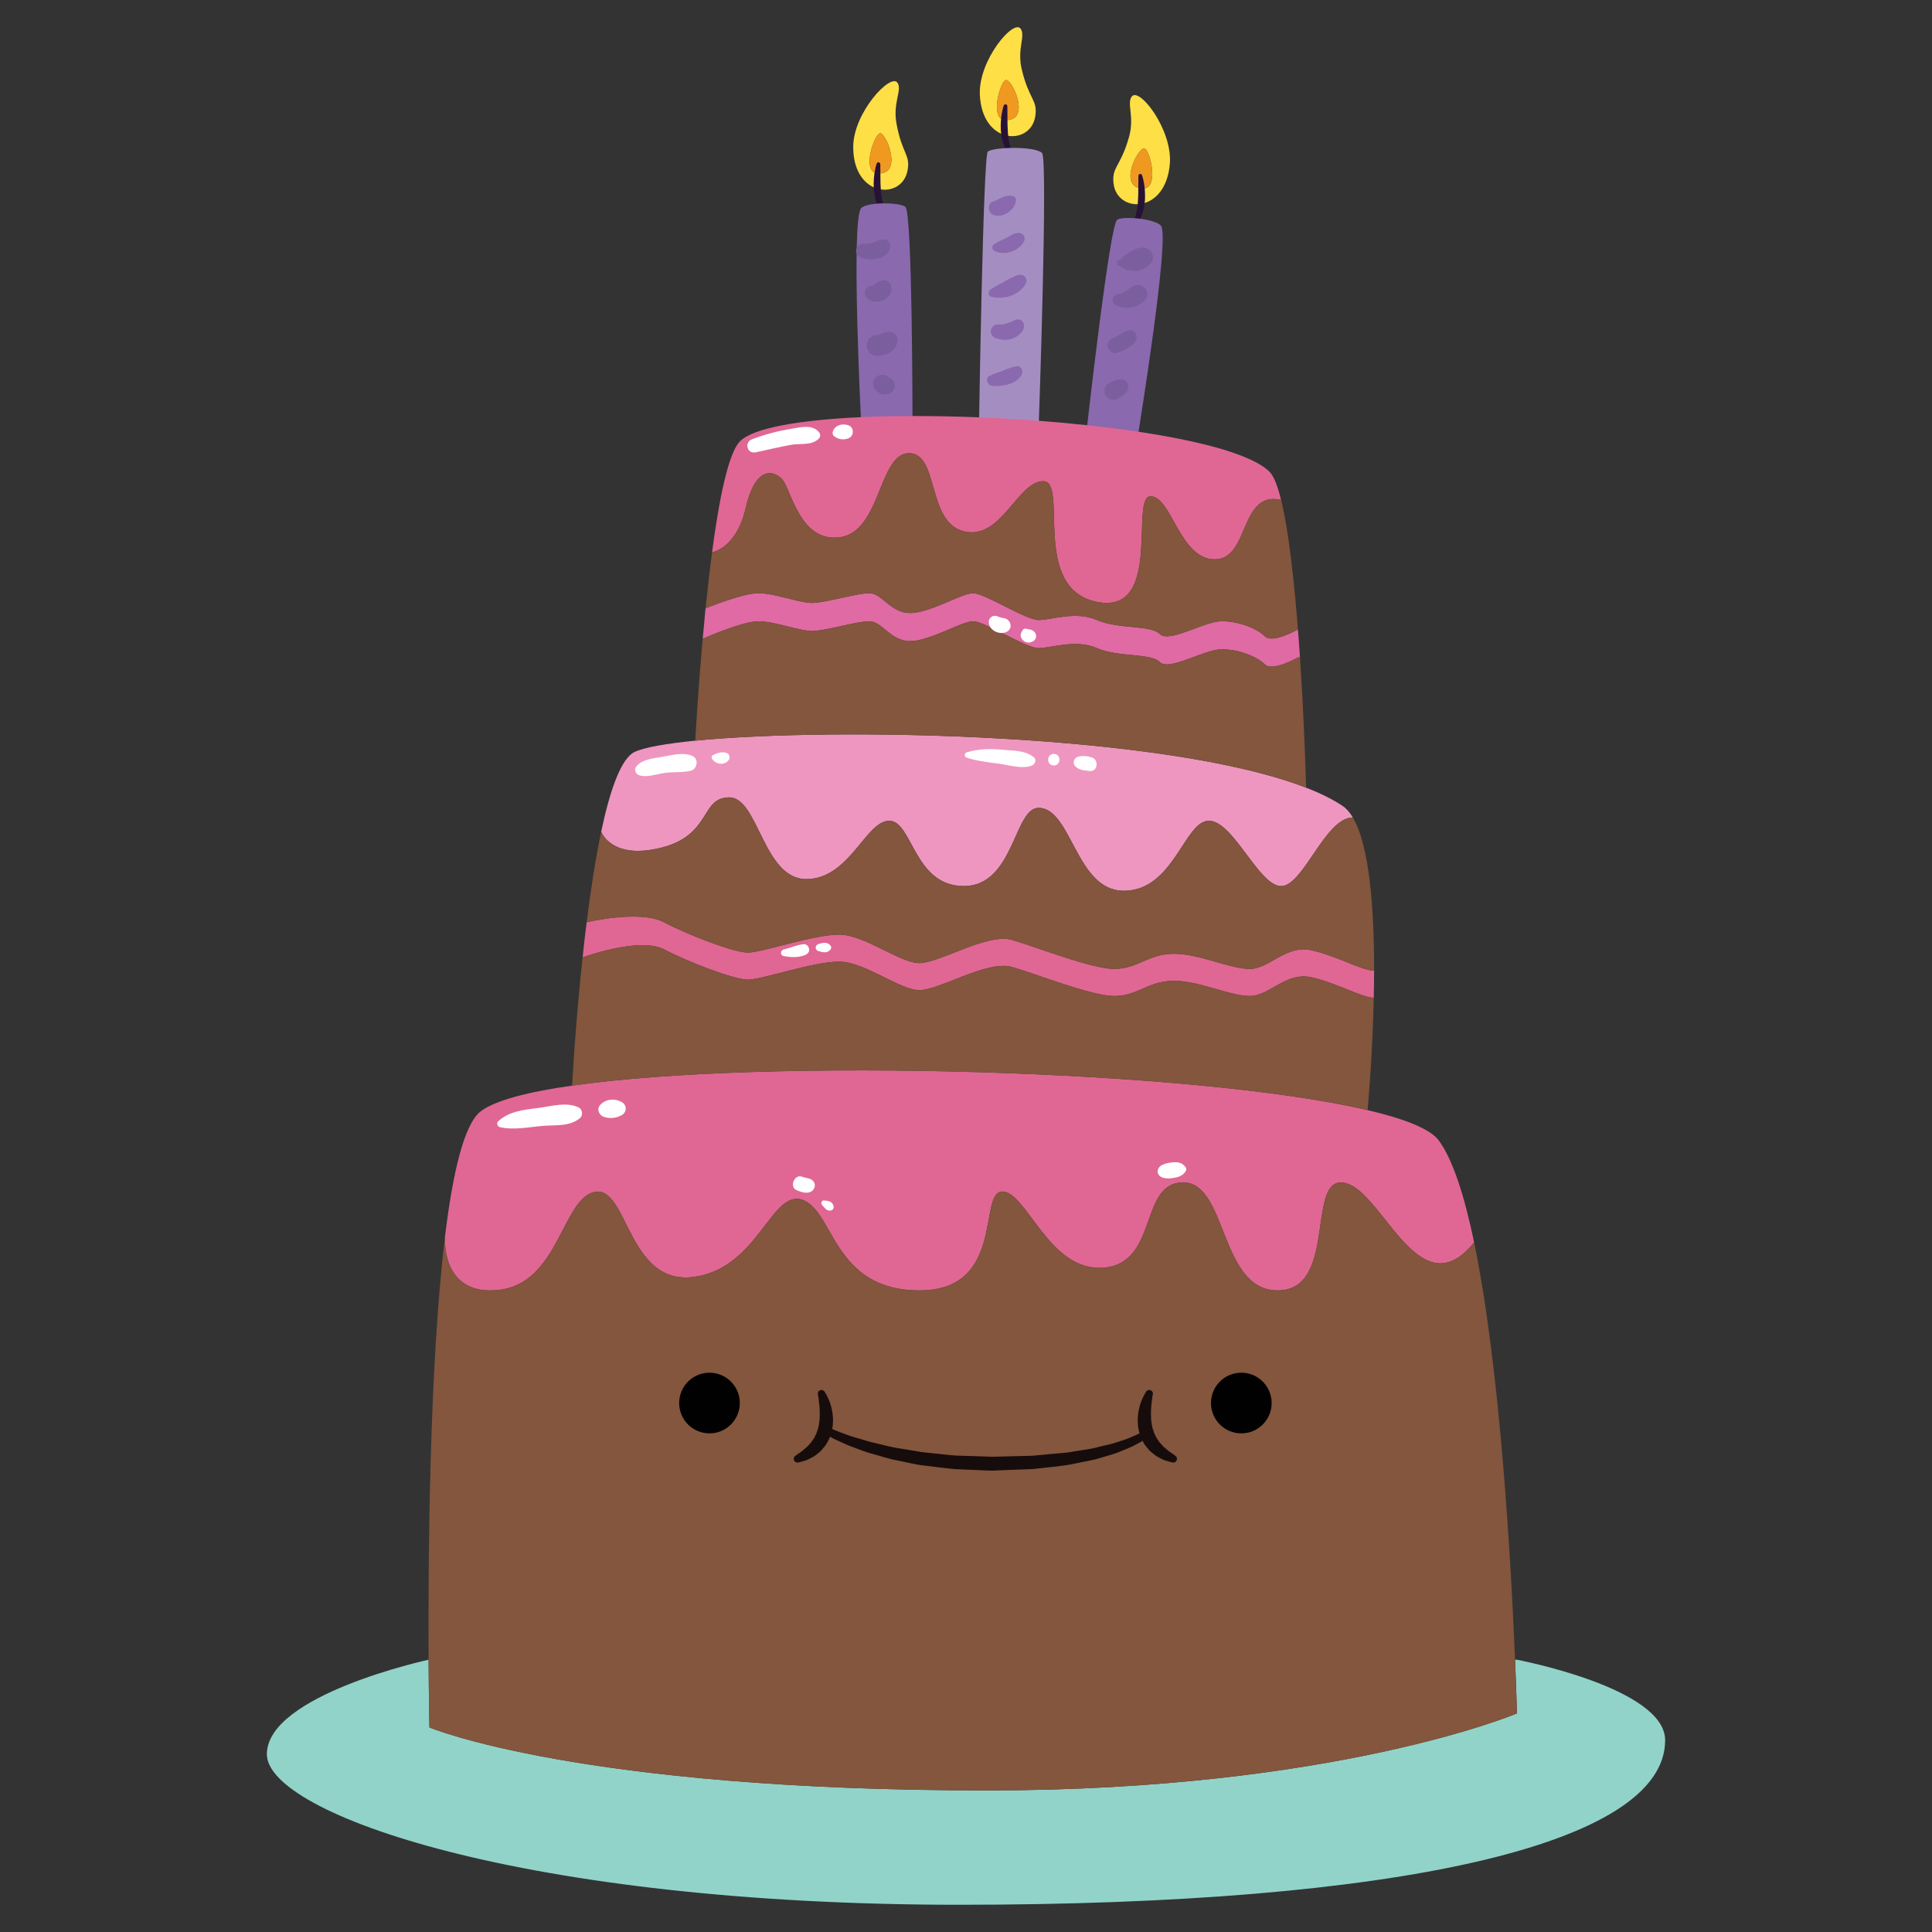 <?xml version="1.0" encoding="utf-8"?>
<!-- Generator: Adobe Illustrator 16.0.3, SVG Export Plug-In . SVG Version: 6.00 Build 0)  -->
<!DOCTYPE svg PUBLIC "-//W3C//DTD SVG 1.1//EN" "http://www.w3.org/Graphics/SVG/1.1/DTD/svg11.dtd">
<svg version="1.1" id="katman_1" xmlns="http://www.w3.org/2000/svg" xmlns:xlink="http://www.w3.org/1999/xlink" x="0px" y="0px"
	 width="283.463px" height="283.46px" viewBox="0 0 283.463 283.46" enable-background="new 0 0 283.463 283.46"
	 xml:space="preserve">
<rect x="0" y="0" width="283.463" height="283.46" fill="#333333" stroke="none"/>
<g>
	<g>
		<g>
			<g>
				<path fill="#FEDF46" d="M163.386,26.959c-0.31-2.507,1.014-2.415,2.267-6.87c0.838-2.968-0.385-4.923,0.408-5.935
					c1.109-1.419,5.998,4.897,5.578,9.898c-0.307,3.567-2.115,5.382-3.979,5.807C165.688,30.319,163.658,29.198,163.386,26.959z
					 M167.709,27.646c2.469,0.056,0.961-5.98,0.127-5.879c-0.996,0.121-3.814,5.763-0.162,5.878
					C167.688,27.642,167.697,27.648,167.709,27.646z"/>
				<path fill="#F09920" d="M167.674,27.646c0.014-0.004,0.023,0.003,0.035,0.001c2.469,0.056,0.961-5.98,0.127-5.879
					C166.84,21.889,164.021,27.53,167.674,27.646z"/>
				<path fill="#FEDF46" d="M147.492,19.837c-1.844-0.502-3.576-2.392-3.732-5.969c-0.209-5.013,4.943-11.117,5.99-9.654
					c0.75,1.044-0.554,2.946,0.159,5.948c1.063,4.503,2.387,4.465,1.978,6.959C151.52,19.345,149.445,20.379,147.492,19.837z
					 M147.57,17.624c3.654,0.04,1.076-5.715,0.087-5.879c-0.829-0.137-2.591,5.832-0.124,5.88
					C147.55,17.629,147.559,17.623,147.57,17.624z"/>
				<path fill="#F09920" d="M147.57,17.624c-0.012-0.001-0.021,0.005-0.037,0.001c-2.467-0.048-0.705-6.017,0.124-5.88
					C148.646,11.909,151.225,17.664,147.57,17.624z"/>
				<path fill="#FEDF46" d="M128.588,27.636c-1.813-0.602-3.439-2.582-3.402-6.164c0.061-5.017,5.538-10.833,6.504-9.316
					c0.691,1.086-0.712,2.914-0.162,5.948c0.818,4.556,2.143,4.59,1.595,7.057C132.636,27.361,130.508,28.282,128.588,27.636z
					 M128.787,25.43c3.648,0.237,1.385-5.649,0.406-5.866c-0.822-0.182-2.903,5.683-0.443,5.866
					C128.765,25.433,128.772,25.427,128.787,25.43z"/>
				<path fill="#F09920" d="M128.787,25.43c-0.015-0.003-0.022,0.003-0.037,0c-2.46-0.184-0.379-6.048,0.443-5.866
					C130.172,19.78,132.436,25.667,128.787,25.43z"/>
				<path fill="#271236" d="M129.158,24.084c0,0,0.004,0.44,0.012,1.102c-0.01,0.328,0.018,0.712,0.006,1.118
					c0,0.407,0.015,0.839,0.043,1.266c0.016,0.427,0.041,0.854,0.11,1.238c0.054,0.388,0.119,0.744,0.214,1.031
					c0.096,0.281,0.172,0.527,0.268,0.664c0.09,0.145,0.133,0.238,0.133,0.238l0.031,0.06c0.067,0.131,0.013,0.293-0.119,0.358
					c-0.098,0.051-0.215,0.031-0.294-0.035c0,0-0.094-0.08-0.252-0.238c-0.087-0.076-0.171-0.178-0.253-0.305
					c-0.086-0.125-0.197-0.264-0.264-0.435c-0.158-0.33-0.314-0.727-0.408-1.162c-0.096-0.434-0.148-0.897-0.186-1.36
					c-0.043-0.925,0.027-1.838,0.156-2.511c0.113-0.671,0.268-1.112,0.266-1.112c0.049-0.145,0.203-0.223,0.346-0.175
					C129.082,23.862,129.155,23.973,129.158,24.084z"/>
				<path fill="#271236" d="M147.797,15.578c0,0,0.004,0.439,0.012,1.101c-0.012,0.328,0.02,0.711,0.006,1.118
					c0,0.407,0.018,0.839,0.043,1.267c0.016,0.425,0.043,0.854,0.112,1.238c0.054,0.388,0.116,0.744,0.212,1.029
					c0.096,0.282,0.172,0.528,0.271,0.664c0.084,0.146,0.131,0.238,0.131,0.238l0.029,0.06c0.066,0.134,0.012,0.294-0.119,0.358
					c-0.1,0.052-0.214,0.033-0.293-0.035c0,0-0.094-0.079-0.254-0.235c-0.085-0.077-0.169-0.18-0.25-0.308
					c-0.087-0.124-0.199-0.264-0.263-0.434c-0.16-0.33-0.317-0.727-0.407-1.16c-0.101-0.435-0.15-0.898-0.19-1.361
					c-0.043-0.926,0.029-1.838,0.156-2.513c0.118-0.67,0.269-1.11,0.269-1.11c0.048-0.145,0.201-0.223,0.347-0.176
					C147.723,15.357,147.793,15.465,147.797,15.578z"/>
				<path fill="#271236" d="M167.564,25.707c0,0,0.152,0.44,0.27,1.112c0.127,0.673,0.199,1.585,0.156,2.511
					c-0.041,0.463-0.09,0.926-0.191,1.36c-0.09,0.435-0.246,0.83-0.406,1.162c-0.064,0.169-0.179,0.309-0.263,0.434
					c-0.082,0.126-0.166,0.229-0.252,0.306c-0.159,0.156-0.252,0.238-0.252,0.238c-0.113,0.095-0.282,0.081-0.378-0.03
					c-0.07-0.085-0.082-0.199-0.035-0.293l0.027-0.061c0,0,0.049-0.094,0.133-0.238c0.099-0.137,0.176-0.383,0.271-0.665
					c0.096-0.286,0.158-0.642,0.213-1.03c0.069-0.384,0.096-0.811,0.111-1.237c0.027-0.428,0.042-0.859,0.042-1.267
					c-0.012-0.407,0.018-0.789,0.007-1.118c0.008-0.661,0.012-1.102,0.012-1.102c0.002-0.151,0.126-0.272,0.277-0.271
					C167.426,25.52,167.527,25.6,167.564,25.707z"/>
			</g>
			<path fill="#A48EC1" d="M152.888,22.451c0.893,0.883-0.473,39.65-0.505,40.482c-2.896-0.215-5.834-0.391-8.742-0.503
				c0,0,0.607-39.497,1.284-40.175C145.604,21.578,151.83,21.393,152.888,22.451z"/>
			<path fill="#8A69AE" d="M170.35,33.135c1.314,1.633-3.143,29.215-3.492,31.381c-2.385-0.359-4.889-0.667-7.479-0.944
				c0.35-3.061,3.45-30.469,4.52-31.321C164.646,31.654,169.497,32.065,170.35,33.135z"/>
			<path fill="#8A69AE" d="M132.855,30.37c1.006,1.008,1.027,30.581,1.027,31.866c-2.621,0.009-5.136,0.061-7.52,0.164l-0.008-0.155
				c0,0-1.543-30.169,0-31.71C127.318,29.57,132.178,29.694,132.855,30.37z"/>
			<path fill="#91D3C9" d="M222.564,243.516c0,0,21.746,4.107,21.746,11.812c0,15.409-39.549,24.14-103.535,24.14
				c-63.976,0-101.623-13.354-101.623-22.085s23.729-13.866,23.729-13.866c0.042,6.091,0.123,9.932,0.123,9.932
				s21.912,9.245,81.84,9.245c51.014,0,77.721-11.3,77.721-11.3s-0.071-2.999-0.277-7.867L222.564,243.516z"/>
			<path fill="#E06793" d="M216.286,182.292h-0.009c-8.34,10.333-13.744-8.835-19.559-8.804c-4.869,0.03-0.688,15.84-9.246,15.84
				c-8.566,0-7.364-15.84-13.865-15.84c-6.516,0-3.596,11.813-11.65,12.502c-8.044,0.688-11.299-11.167-14.895-11.167
				s0.514,14.505-12.152,14.505s-12.501-11.557-17.123-13.271c-4.623-1.706-6.504,10.107-16.087,11.3
				c-9.595,1.201-9.595-13.354-14.382-12.492c-4.796,0.853-5.311,13.354-14.042,14.381c-8.095,0.957-8.044-6.615-7.992-7.734
				c0-0.082,0.011-0.133,0.011-0.133c1.151-9.421,2.815-16.478,5.24-18.327c2.074-1.58,6.83-2.835,13.405-3.77
				c28.565-4.098,91.401-2.362,116.713,3.596c5.484,1.284,9.204,2.773,10.437,4.438
				C213.164,170.118,214.879,175.522,216.286,182.292z"/>
			<path fill="#E06793" d="M201.607,142.414c0,1.348-0.02,2.682-0.051,3.976c-1.789-0.041-5.383-2.156-9.122-2.999
				c-3.77-0.853-6.163,2.742-9.069,2.742c-2.916,0-7.366-2.229-11.135-2.229c-3.76,0-5.301,2.229-8.731,2.229
				c-3.421,0-11.464-3.255-15.06-4.272c-3.596-1.006-10.621,3.41-13.529,3.41c-2.906,0-8.044-4.182-11.813-4.182
				c-3.771,0-11.301,2.641-13.354,2.641c-2.055,0-8.732-2.568-12.328-4.448c-3.596-1.879-11.936,1.192-11.936,1.192
				c0.175-1.696,0.369-3.422,0.595-5.158c0,0,7.745-1.879,11.341,0c3.596,1.88,10.273,4.449,12.328,4.449
				c2.053,0,9.582-2.639,13.354-2.639c3.769,0,8.906,4.179,11.813,4.179c2.908,0,9.934-4.427,13.529-3.409
				c3.596,1.017,11.639,4.264,15.06,4.264c3.431,0,4.972-2.221,8.731-2.221c3.769,0,8.219,2.221,11.135,2.221
				c2.906,0,5.3-3.597,9.069-2.734C196.205,140.278,199.83,142.414,201.607,142.414z"/>
			<path fill="#EE96C0" d="M102.008,108.671c20.75-2.045,69.152-1.069,89.627,6.903c2.094,0.811,3.891,1.694,5.34,2.66
				c0.564,0.38,1.07,0.955,1.511,1.705c-4.057,0-7.253,10.065-10.521,10.065c-3.275,0-7.005-9.583-10.6-9.583
				s-5.135,10.272-12.492,10.272c-7.023,0-7.633-12.163-12.5-12.163c-3.596,0-3.596,11.474-10.96,11.474
				c-7.354,0-7.53-9.583-10.951-9.583c-3.431,0-5.823,8.557-12.161,8.557c-6.328,0-7.018-11.987-11.299-11.987
				c-4.275,0-2.569,5.485-9.924,7.364c-7.366,1.88-8.865-2.32-8.865-2.32h-0.012c1.297-6.123,2.919-10.787,4.933-11.722
				C94.551,109.657,97.674,109.103,102.008,108.671z"/>
			<path fill="#E06AA3" d="M190.73,96.445l-0.297,0.022c0,0-3.73,2.126-4.85,1.015c-1.109-1.118-3.761-2.217-6.328-2.217
				c-2.568,0-7.704,3.245-9.081,1.88c-1.364-1.366-6.163-0.688-9.245-2.055c-3.08-1.366-6.678,0-8.557,0
				c-1.881,0-7.877-3.934-9.593-3.934c-1.727,0-6.328,2.906-9.235,2.906c-2.917,0-4.109-2.906-6-2.906
				c-1.881,0-6.503,1.427-8.381,1.427c-1.891,0-5.486-1.427-7.881-1.427c-2.393,0-8.073,2.526-8.073,2.526l-0.103-0.011
				c0.123-1.438,0.268-2.918,0.41-4.418h0.01c0,0,5.363-2.218,7.756-2.218c2.395,0,5.99,1.428,7.881,1.428
				c1.878,0,6.5-1.428,8.381-1.428c1.891,0,3.083,2.907,6,2.907c2.907,0,7.509-2.907,9.235-2.907c1.716,0,7.712,3.933,9.593,3.933
				c1.879,0,5.477-1.365,8.557,0c3.082,1.367,7.881,0.688,9.245,2.056c1.377,1.366,6.513-1.879,9.081-1.879
				c2.567,0,5.219,1.099,6.328,2.218c1.119,1.12,4.85-1.017,4.85-1.017C190.546,93.725,190.637,95.101,190.73,96.445z"/>
			<path fill="#E06793" d="M166.857,63.318c9.429,1.407,16.918,3.409,19.414,5.906c0.627,0.637,1.191,2.086,1.684,4.109
				c-6.152-1.355-4.59,8.73-9.728,8.73c-5.136,0-6.337-9.245-9.417-9.245c-3.043,0,1.744,16.991-7.491,15.554
				c-0.122-0.011-0.257-0.03-0.39-0.063c-9.758-1.982-4.109-17.709-7.868-17.709c-3.771,0-6.163,8.731-11.648,7.355
				c-5.476-1.367-3.595-11.464-8.044-11.464s-4.109,11.464-10.099,12.326c-5.997,0.854-7.189-7.19-8.566-8.565
				c-1.366-1.366-3.933-1.706-5.299,4.283c-1.377,5.988-4.931,6.492-4.931,6.492c1.027-7.767,2.392-14.588,4.109-16.293
				c1.98-1.982,8.864-3.122,17.779-3.533c2.384-0.103,4.898-0.154,7.52-0.163c3.152,0,6.44,0.061,9.758,0.193
				c2.908,0.113,5.846,0.287,8.742,0.504c2.373,0.174,4.715,0.39,6.996,0.638C161.969,62.651,164.473,62.959,166.857,63.318z"/>
			<g>
				<path fill="#83563D" d="M222.287,243.525c-0.557-13.796-2.148-42.662-6.001-61.233h-0.009
					c-8.34,10.333-13.744-8.835-19.559-8.804c-4.869,0.03-0.688,15.84-9.246,15.84c-8.566,0-7.364-15.84-13.865-15.84
					c-6.516,0-3.596,11.813-11.65,12.502c-8.044,0.688-11.299-11.167-14.895-11.167s0.514,14.505-12.152,14.505
					s-12.501-11.557-17.123-13.271c-4.623-1.706-6.504,10.107-16.087,11.3c-9.595,1.201-9.595-13.354-14.382-12.492
					c-4.796,0.853-5.311,13.354-14.042,14.381c-8.095,0.957-8.044-6.615-7.992-7.734c-2.291,18.881-2.475,47.149-2.403,62.005
					c0.042,6.091,0.123,9.932,0.123,9.932s21.912,9.245,81.84,9.245c51.014,0,77.721-11.3,77.721-11.3
					S222.493,248.394,222.287,243.525z"/>
				<path fill="#83563D" d="M97.416,135.315c3.596,1.88,10.273,4.449,12.328,4.449c2.053,0,9.582-2.639,13.354-2.639
					c3.769,0,8.906,4.179,11.813,4.179c2.908,0,9.934-4.427,13.529-3.409c3.596,1.017,11.639,4.264,15.06,4.264
					c3.431,0,4.972-2.221,8.731-2.221c3.769,0,8.219,2.221,11.135,2.221c2.906,0,5.3-3.597,9.069-2.734
					c3.771,0.854,7.396,2.989,9.173,2.989c0.011-8.927-0.645-18.305-3.122-22.475c-4.057,0-7.253,10.065-10.521,10.065
					c-3.275,0-7.005-9.583-10.6-9.583s-5.135,10.272-12.492,10.272c-7.023,0-7.633-12.163-12.5-12.163
					c-3.596,0-3.596,11.474-10.96,11.474c-7.354,0-7.53-9.583-10.951-9.583c-3.431,0-5.823,8.557-12.161,8.557
					c-6.328,0-7.018-11.987-11.299-11.987c-4.275,0-2.569,5.485-9.924,7.364c-7.366,1.88-8.865-2.32-8.865-2.32h-0.012
					c-0.84,4.017-1.552,8.67-2.126,13.28C86.075,135.315,93.82,133.437,97.416,135.315z"/>
				<path fill="#83563D" d="M200.653,162.877c0,0,0.719-7.551,0.903-16.487c-1.789-0.041-5.383-2.156-9.122-2.999
					c-3.77-0.853-6.163,2.742-9.069,2.742c-2.916,0-7.366-2.229-11.135-2.229c-3.76,0-5.301,2.229-8.731,2.229
					c-3.421,0-11.464-3.255-15.06-4.272c-3.596-1.006-10.621,3.41-13.529,3.41c-2.906,0-8.044-4.182-11.813-4.182
					c-3.771,0-11.301,2.641-13.354,2.641c-2.055,0-8.732-2.568-12.328-4.448c-3.596-1.879-11.936,1.192-11.936,1.192
					c-1.09,10.099-1.54,18.808-1.54,18.808C112.506,155.184,175.342,156.919,200.653,162.877z"/>
				<path fill="#83563D" d="M191.635,115.574c0,0-0.229-9.021-0.904-19.129l-0.297,0.022c0,0-3.73,2.126-4.85,1.015
					c-1.109-1.118-3.761-2.217-6.328-2.217c-2.568,0-7.704,3.245-9.081,1.88c-1.364-1.366-6.163-0.688-9.245-2.055
					c-3.08-1.366-6.678,0-8.557,0c-1.881,0-7.877-3.934-9.593-3.934c-1.727,0-6.328,2.906-9.235,2.906c-2.917,0-4.109-2.906-6-2.906
					c-1.881,0-6.503,1.427-8.381,1.427c-1.891,0-5.486-1.427-7.881-1.427c-2.393,0-8.073,2.526-8.073,2.526l-0.103-0.011
					c-0.719,8.043-1.078,14.679-1.1,14.998C122.758,106.626,171.16,107.602,191.635,115.574z"/>
				<path fill="#83563D" d="M111.283,87.037c2.395,0,5.99,1.428,7.881,1.428c1.878,0,6.5-1.428,8.381-1.428
					c1.891,0,3.083,2.907,6,2.907c2.907,0,7.509-2.907,9.235-2.907c1.716,0,7.712,3.933,9.593,3.933c1.879,0,5.477-1.365,8.557,0
					c3.082,1.367,7.881,0.688,9.245,2.056c1.377,1.366,6.513-1.879,9.081-1.879c2.567,0,5.219,1.099,6.328,2.218
					c1.119,1.12,4.85-1.017,4.85-1.017c-0.566-7.252-1.368-14.524-2.469-19.014h-0.01c-6.152-1.355-4.59,8.73-9.728,8.73
					c-5.136,0-6.337-9.245-9.417-9.245c-3.043,0,1.744,16.991-7.491,15.554c-0.122-0.011-0.257-0.03-0.39-0.063
					c-9.758-1.982-4.109-17.709-7.868-17.709c-3.771,0-6.163,8.731-11.648,7.355c-5.476-1.367-3.595-11.464-8.044-11.464
					s-4.109,11.464-10.099,12.326c-5.997,0.854-7.189-7.19-8.566-8.565c-1.366-1.366-3.933-1.706-5.299,4.283
					c-1.377,5.988-4.931,6.492-4.931,6.492c-0.359,2.682-0.668,5.484-0.957,8.227h0.01
					C103.527,89.255,108.891,87.037,111.283,87.037z"/>
			</g>
		</g>
		<circle fill="#010101" cx="104.095" cy="205.853" r="4.45"/>
		<circle fill="#010101" cx="182.125" cy="205.853" r="4.451"/>
		<path fill="#170C0C" d="M121.029,204.271c-0.006-0.008,0.119,0.163,0.279,0.47c0.166,0.303,0.367,0.748,0.545,1.31
			c0.164,0.564,0.336,1.243,0.354,2.007c0.037,0.377-0.01,0.781-0.035,1.184c-0.09,0.402-0.112,0.823-0.273,1.221
			c-0.133,0.405-0.294,0.797-0.514,1.161c-0.187,0.38-0.469,0.688-0.723,0.995c-0.232,0.328-0.57,0.526-0.836,0.764
			c-0.264,0.246-0.574,0.381-0.838,0.528c-0.271,0.138-0.508,0.286-0.744,0.346c-0.23,0.071-0.432,0.132-0.596,0.183
			c-0.33,0.092-0.52,0.135-0.52,0.135c-0.294,0.069-0.584-0.115-0.653-0.409c-0.05-0.217,0.04-0.434,0.208-0.558l0.056-0.043
			c0,0,0.14-0.103,0.385-0.284c0.124-0.084,0.271-0.185,0.44-0.3c0.182-0.097,0.33-0.277,0.519-0.426
			c0.183-0.159,0.397-0.311,0.56-0.522c0.168-0.208,0.389-0.386,0.525-0.634c0.158-0.233,0.334-0.462,0.442-0.736
			c0.148-0.252,0.251-0.533,0.335-0.821c0.117-0.273,0.141-0.589,0.223-0.878c0.014-0.309,0.098-0.602,0.09-0.904
			c0.017-0.3,0.025-0.593,0.017-0.875c0.005-0.282-0.035-0.551-0.038-0.804c-0.05-0.5-0.093-0.931-0.137-1.225
			c-0.04-0.295-0.063-0.455-0.066-0.464c-0.118-0.275,0.012-0.592,0.287-0.708S120.914,203.996,121.029,204.271z"/>
		<path fill="#170C0C" d="M169.114,204.69c-0.006,0.009-0.029,0.169-0.069,0.464c-0.046,0.294-0.087,0.725-0.137,1.225
			c-0.003,0.253-0.043,0.521-0.037,0.804c-0.01,0.282-0.003,0.575,0.014,0.875c-0.006,0.303,0.079,0.596,0.094,0.904
			c0.078,0.289,0.104,0.604,0.221,0.878c0.084,0.288,0.188,0.569,0.334,0.821c0.107,0.274,0.285,0.503,0.441,0.736
			c0.139,0.248,0.359,0.426,0.527,0.634c0.163,0.212,0.377,0.363,0.56,0.522c0.191,0.148,0.336,0.329,0.519,0.426
			c0.17,0.115,0.316,0.216,0.438,0.3c0.245,0.182,0.386,0.284,0.386,0.284l0.057,0.043c0.242,0.178,0.293,0.518,0.113,0.761
			c-0.133,0.18-0.355,0.253-0.559,0.206c0,0-0.188-0.043-0.518-0.135c-0.166-0.051-0.369-0.111-0.598-0.183
			c-0.235-0.06-0.474-0.208-0.743-0.346c-0.265-0.147-0.573-0.282-0.839-0.528c-0.268-0.237-0.604-0.436-0.838-0.764
			c-0.252-0.307-0.534-0.615-0.719-0.995c-0.224-0.364-0.383-0.756-0.516-1.161c-0.163-0.397-0.184-0.818-0.275-1.221
			c-0.023-0.402-0.07-0.807-0.032-1.184c0.017-0.764,0.188-1.442,0.353-2.007c0.18-0.562,0.378-1.007,0.545-1.31
			c0.16-0.307,0.285-0.478,0.279-0.47c0.115-0.275,0.434-0.405,0.711-0.289C169.1,204.099,169.23,204.415,169.114,204.69z"/>
		<path fill="#170C0C" d="M121.502,209.396c0,0,0.17,0.079,0.49,0.226c0.322,0.126,0.768,0.333,1.379,0.557
			c0.62,0.204,1.337,0.527,2.219,0.761c0.877,0.231,1.836,0.585,2.932,0.817s2.25,0.594,3.526,0.761
			c0.631,0.104,1.28,0.209,1.943,0.319c0.661,0.118,1.336,0.245,2.034,0.298c1.393,0.135,2.825,0.322,4.289,0.428
			c1.469,0.045,2.961,0.093,4.453,0.142l0.559,0.024l0.141,0.006c0.006,0.001,0.078,0.004,0.034,0.004l0.072-0.003l0.284-0.006
			l1.133-0.027c0.754-0.019,1.502-0.039,2.248-0.058c0.743-0.019,1.481-0.037,2.211-0.055c0.713-0.066,1.416-0.134,2.109-0.199
			c1.377-0.156,2.728-0.182,3.982-0.432c1.254-0.228,2.478-0.324,3.541-0.635c1.068-0.286,2.09-0.448,2.926-0.766
			c0.857-0.273,1.604-0.515,2.175-0.792c0.597-0.243,1.028-0.468,1.32-0.633c0.306-0.157,0.394-0.245,0.407-0.245
			c0.228-0.191,0.57-0.163,0.764,0.066c0.194,0.227,0.165,0.568-0.064,0.764c0.004-0.016-0.18,0.17-0.49,0.365
			c-0.312,0.215-0.768,0.529-1.384,0.821c-0.603,0.347-1.365,0.657-2.247,1.005c-0.87,0.396-1.899,0.65-3.012,0.985
			c-1.107,0.372-2.346,0.525-3.641,0.815c-1.291,0.304-2.688,0.431-4.126,0.593c-0.721,0.077-1.454,0.155-2.193,0.235
			c-0.73,0.028-1.47,0.058-2.212,0.087c-0.746,0.029-1.496,0.058-2.247,0.086l-1.134,0.045l-0.283,0.012l-0.177,0.002l-0.143-0.005
			l-0.576-0.016c-1.533-0.067-3.066-0.133-4.573-0.196c-1.506-0.131-2.98-0.343-4.41-0.507c-1.434-0.14-2.785-0.516-4.082-0.763
			c-1.299-0.232-2.484-0.658-3.6-0.951c-1.115-0.277-2.096-0.712-2.976-1.026c-0.886-0.305-1.617-0.698-2.237-0.957
			c-0.619-0.27-1.09-0.563-1.414-0.727c-0.309-0.18-0.472-0.277-0.472-0.277c-0.259-0.152-0.343-0.483-0.192-0.742
			c0.143-0.242,0.443-0.332,0.691-0.218L121.502,209.396z"/>
	</g>
	<path fill="#FFFFFF" d="M120.152,63.401c-0.959-1.16-2.666-0.717-3.996-0.5c-2.002,0.325-3.911,0.83-5.809,1.546
		c-1.189,0.451-0.742,2.184,0.529,1.921c1.748-0.365,3.482-0.805,5.242-1.11c1.35-0.235,3.03,0.147,4.033-0.925
		C120.414,64.052,120.384,63.685,120.152,63.401z"/>
	<path fill="#FFFFFF" d="M124.631,62.473c-0.871-0.431-2.168-0.149-2.45,0.891c-0.056,0.2-0.003,0.449,0.156,0.593
		c0.617,0.552,1.565,0.661,2.294,0.277C125.281,63.892,125.311,62.808,124.631,62.473z"/>
	<path fill="#FFFFFF" d="M101.634,110.932c-1.316-0.626-3.149-0.117-4.517,0.116c-1.216,0.208-3.082,0.377-3.812,1.503
		c-0.302,0.468,0.015,1.02,0.483,1.19c1.051,0.38,2.564-0.159,3.641-0.322c1.274-0.193,2.684-0.039,3.922-0.337
		C102.294,112.853,102.561,111.372,101.634,110.932z"/>
	<path fill="#FFFFFF" d="M106.689,110.509c-0.701-0.299-1.431-0.036-2.092,0.277c-0.186,0.088-0.242,0.361-0.14,0.528
		c0.54,0.868,1.884,1.054,2.483,0.161C107.137,111.186,107.027,110.653,106.689,110.509z"/>
	<path fill="#FFFFFF" d="M151.699,111.123c-1.217-1.023-2.873-0.956-4.401-1.103c-1.868-0.18-3.668-0.184-5.462,0.369
		c-0.386,0.119-0.377,0.651,0,0.775c1.576,0.512,3.152,0.679,4.795,0.896c1.477,0.196,3.304,0.812,4.748,0.267
		C151.84,112.155,152.154,111.506,151.699,111.123z"/>
	<path fill="#FFFFFF" d="M154.611,110.61c-1.098,0-1.098,1.701,0,1.701C155.71,112.312,155.71,110.61,154.611,110.61z"/>
	<path fill="#FFFFFF" d="M160.175,111.118c-0.589-0.18-1.457-0.291-2.044-0.07c-0.584,0.222-0.813,0.899-0.365,1.384
		c0.515,0.555,1.424,0.633,2.138,0.694C161.094,113.229,161.24,111.442,160.175,111.118z"/>
	<path fill="#FFFFFF" d="M84.913,162.491c-1.806-0.889-4.095-0.151-6.036,0.082c-2.035,0.243-4.23,0.5-5.777,1.941
		c-0.278,0.258-0.145,0.771,0.226,0.858c2.037,0.475,4.267-0.011,6.331-0.183c1.893-0.157,3.962,0.127,5.455-1.161
		C85.57,163.632,85.455,162.759,84.913,162.491z"/>
	<path fill="#FFFFFF" d="M91.288,161.736c-1.017-0.609-2.321-0.534-3.179,0.325c-0.602,0.604-0.272,1.534,0.475,1.798
		c0.898,0.317,1.893,0.196,2.704-0.292C91.973,163.154,91.975,162.149,91.288,161.736z"/>
	<path fill="#FFFFFF" d="M173.957,171.253c-0.588-0.824-1.406-0.792-2.324-0.665c-0.409,0.057-0.898,0.198-1.258,0.41
		c-0.224,0.13-0.426,0.379-0.496,0.63c-0.039,0.294-0.043,0.319-0.01,0.079c-0.033,0.121-0.033,0.244,0,0.364
		c0.238,0.842,1.332,0.896,2.053,0.792c0.848-0.122,1.537-0.251,2.035-1.009C174.064,171.69,174.072,171.417,173.957,171.253z"/>
	<path fill="#FFFFFF" d="M119.269,173.245c-0.458-0.44-1.018-0.375-1.567-0.594c-1.133-0.449-1.944,1.482-0.832,1.966
		c0.661,0.285,1.539,0.596,2.199,0.174C119.593,174.456,119.742,173.697,119.269,173.245z"/>
	<path fill="#FFFFFF" d="M121.98,176.431c-0.297-0.254-0.724-0.26-1.095-0.296c-0.359-0.036-0.476,0.431-0.272,0.657
		c0.234,0.261,0.424,0.537,0.725,0.728c0.238,0.15,0.732,0.145,0.893-0.128C122.428,177.056,122.244,176.656,121.98,176.431z"/>
	<path fill="#FFFFFF" d="M117.909,138.529c-1.028,0.112-1.978,0.552-2.974,0.803c-0.448,0.111-0.472,0.828,0,0.927
		c1.041,0.22,2.184,0.26,3.189-0.135c0.342-0.135,0.596-0.394,0.596-0.783C118.721,138.934,118.352,138.48,117.909,138.529z"/>
	<path fill="#FFFFFF" d="M121.887,138.79c-0.474-0.66-1.152-0.474-1.827-0.276c-0.507,0.148-0.507,0.874,0,1.022
		c0.675,0.197,1.354,0.384,1.827-0.276C121.973,139.137,121.973,138.913,121.887,138.79z"/>
	<path fill="#FFFFFF" d="M147.781,90.884c-0.286-0.201-0.672-0.215-0.885-0.264c-0.146-0.034-0.518-0.234-0.254-0.023
		c-0.729-0.586-1.729-0.049-1.547,0.9c0.212,1.135,1.721,1.718,2.686,1.16C148.492,92.247,148.396,91.313,147.781,90.884z"/>
	<path fill="#FFFFFF" d="M151.589,92.546c-0.217-0.14-0.426-0.197-0.679-0.224c-0.035-0.007-0.071,0.008-0.107,0.008
		c-0.264-0.162-0.621-0.136-0.797,0.178c-0.236,0.415-0.398,0.78-0.08,1.229c0.396,0.562,1.072,0.689,1.663,0.343
		C152.184,93.731,152.143,92.904,151.589,92.546z"/>
	<path fill="#8A69AE" d="M148.615,28.764c-0.575-0.13-1.254,0.013-1.778,0.281c-0.229,0.119-0.452,0.245-0.689,0.351
		c-0.079,0.031-0.153,0.07-0.222,0.12c-0.013,0.008-0.016,0.011-0.025,0.018c-0.012-0.004-0.027-0.005-0.066,0.002
		c-1.096,0.179-0.924,1.759,0,2.042c1.365,0.422,3.139-0.791,3.24-2.209C149.095,29.104,148.871,28.823,148.615,28.764z"/>
	<path fill="#8A69AE" d="M149.245,34.183c-0.678,0.122-1.168,0.52-1.782,0.811c-0.553,0.26-1.094,0.494-1.609,0.823
		c-0.348,0.224-0.377,0.755,0,0.971c1.397,0.803,3.627,0.09,4.371-1.332C150.596,34.748,149.995,34.047,149.245,34.183z"/>
	<path fill="#8A69AE" d="M149.498,40.33c-0.789,0.193-1.467,0.626-2.177,1.009c-0.688,0.371-1.349,0.684-1.997,1.128
		c-0.406,0.278-0.388,0.951,0.143,1.085c1.779,0.453,4.117-0.212,5.027-1.926C150.861,40.938,150.266,40.145,149.498,40.33z"/>
	<path fill="#8A69AE" d="M149.596,46.899c-0.469-0.148-0.791,0.142-1.191,0.299c-0.654,0.258-1.301,0.468-2.01,0.403
		c-0.45-0.042-0.879,0.343-0.991,0.755c-0.157,0.573,0.192,1.072,0.718,1.263c0.75,0.274,1.537,0.324,2.304,0.101
		c0.8-0.237,1.884-1.041,1.814-1.977C150.207,47.324,149.998,47.025,149.596,46.899z"/>
	<path fill="#8A69AE" d="M149.219,53.733c-0.724,0.093-1.31,0.349-1.981,0.617c-0.679,0.272-1.358,0.455-2.019,0.776
		c-0.768,0.375-0.332,1.452,0.406,1.495c1.458,0.087,3.561-0.232,4.289-1.682C150.152,54.464,149.874,53.647,149.219,53.733z"/>
	<path fill="#7B5E9D" d="M167.342,36.335c-0.629,0.095-1.209,0.451-1.754,0.768c-0.264,0.152-0.556,0.373-0.782,0.574
		c-0.138,0.121-0.378,0.445-0.563,0.473c-0.581,0.084-0.363,0.89,0.129,0.946c0.174,0.019,0.561,0.357,0.754,0.434
		c0.376,0.148,0.779,0.173,1.176,0.21c0.847,0.074,1.887-0.395,2.443-0.995C169.793,37.608,168.727,36.128,167.342,36.335z"/>
	<path fill="#7B5E9D" d="M166.652,41.847c-0.916,0.206-1.598,1.27-2.537,1.294c-0.801,0.02-1.268,1.237-0.439,1.614
		c0.698,0.316,1.347,0.488,2.115,0.378c0.939-0.132,1.826-0.529,2.354-1.345C168.808,42.761,167.723,41.604,166.652,41.847z"/>
	<path fill="#7B5E9D" d="M165.467,48.497c-0.78,0.267-1.392,0.83-2.16,1.118c-0.566,0.212-0.945,0.741-0.773,1.363
		c0.152,0.556,0.789,0.967,1.362,0.773c0.91-0.31,1.944-0.774,2.593-1.501C167.142,49.519,166.525,48.136,165.467,48.497z"/>
	<path fill="#7B5E9D" d="M164.866,55.724c-0.841-0.184-1.438,0.161-2.179,0.515c-0.638,0.306-0.803,1.205-0.467,1.777
		c0.371,0.633,1.152,0.797,1.779,0.467c0.748-0.391,1.633-0.908,1.527-1.892C165.484,56.204,165.284,55.814,164.866,55.724z"/>
	<path fill="#7B5E9D" d="M130.568,35.807c-0.039-0.287-0.355-0.568-0.627-0.628c-0.719-0.157-1.119,0.155-1.757,0.374
		c-0.521,0.182-1.015,0.282-1.563,0.236c-0.45-0.039-0.877,0.342-0.989,0.753c-0.159,0.574,0.19,1.074,0.716,1.264
		C127.877,38.362,130.873,38.012,130.568,35.807z"/>
	<path fill="#7B5E9D" d="M129.412,41.157c-0.189,0.048-0.39,0.123-0.561,0.212c-0.148,0.069-0.284,0.161-0.403,0.278
		c-0.126,0.111-0.147,0.139-0.066,0.08c-0.104,0.077-0.223,0.138-0.333,0.21c0.113-0.031,0.105-0.028-0.029,0.013
		c0.058-0.019,0.111-0.016,0.168,0.008c-1.217-0.189-1.791,1.197-0.817,1.936c1.261,0.956,3.56,0,3.423-1.686
		C130.734,41.496,130.143,40.975,129.412,41.157z"/>
	<path fill="#7B5E9D" d="M130.473,48.694c-0.485,0.024-0.903,0.103-1.324,0.366c-0.028,0.018-0.042,0.027-0.06,0.039
		c-0.021,0.006-0.041,0.011-0.078,0.022c-0.067,0.016-0.101,0.022-0.119,0.029c-0.072,0.004-0.145,0.008-0.217,0.007
		c-0.829,0.012-1.524,0.685-1.524,1.524c0,0.809,0.695,1.555,1.524,1.525c1.458-0.051,2.87-0.693,3.02-2.295
		C131.752,49.273,131.094,48.66,130.473,48.694z"/>
	<path fill="#7B5E9D" d="M130.936,55.738c-0.091-0.108-0.201-0.199-0.324-0.272c-0.079-0.033-0.156-0.065-0.233-0.099
		c-0.53-0.492-1.362-0.51-1.886,0.013c-0.667,0.666-0.414,1.607,0.272,2.117c0.689,0.512,1.521,0.488,2.171-0.059
		C131.456,57.005,131.349,56.188,130.936,55.738z"/>
</g>
</svg>
